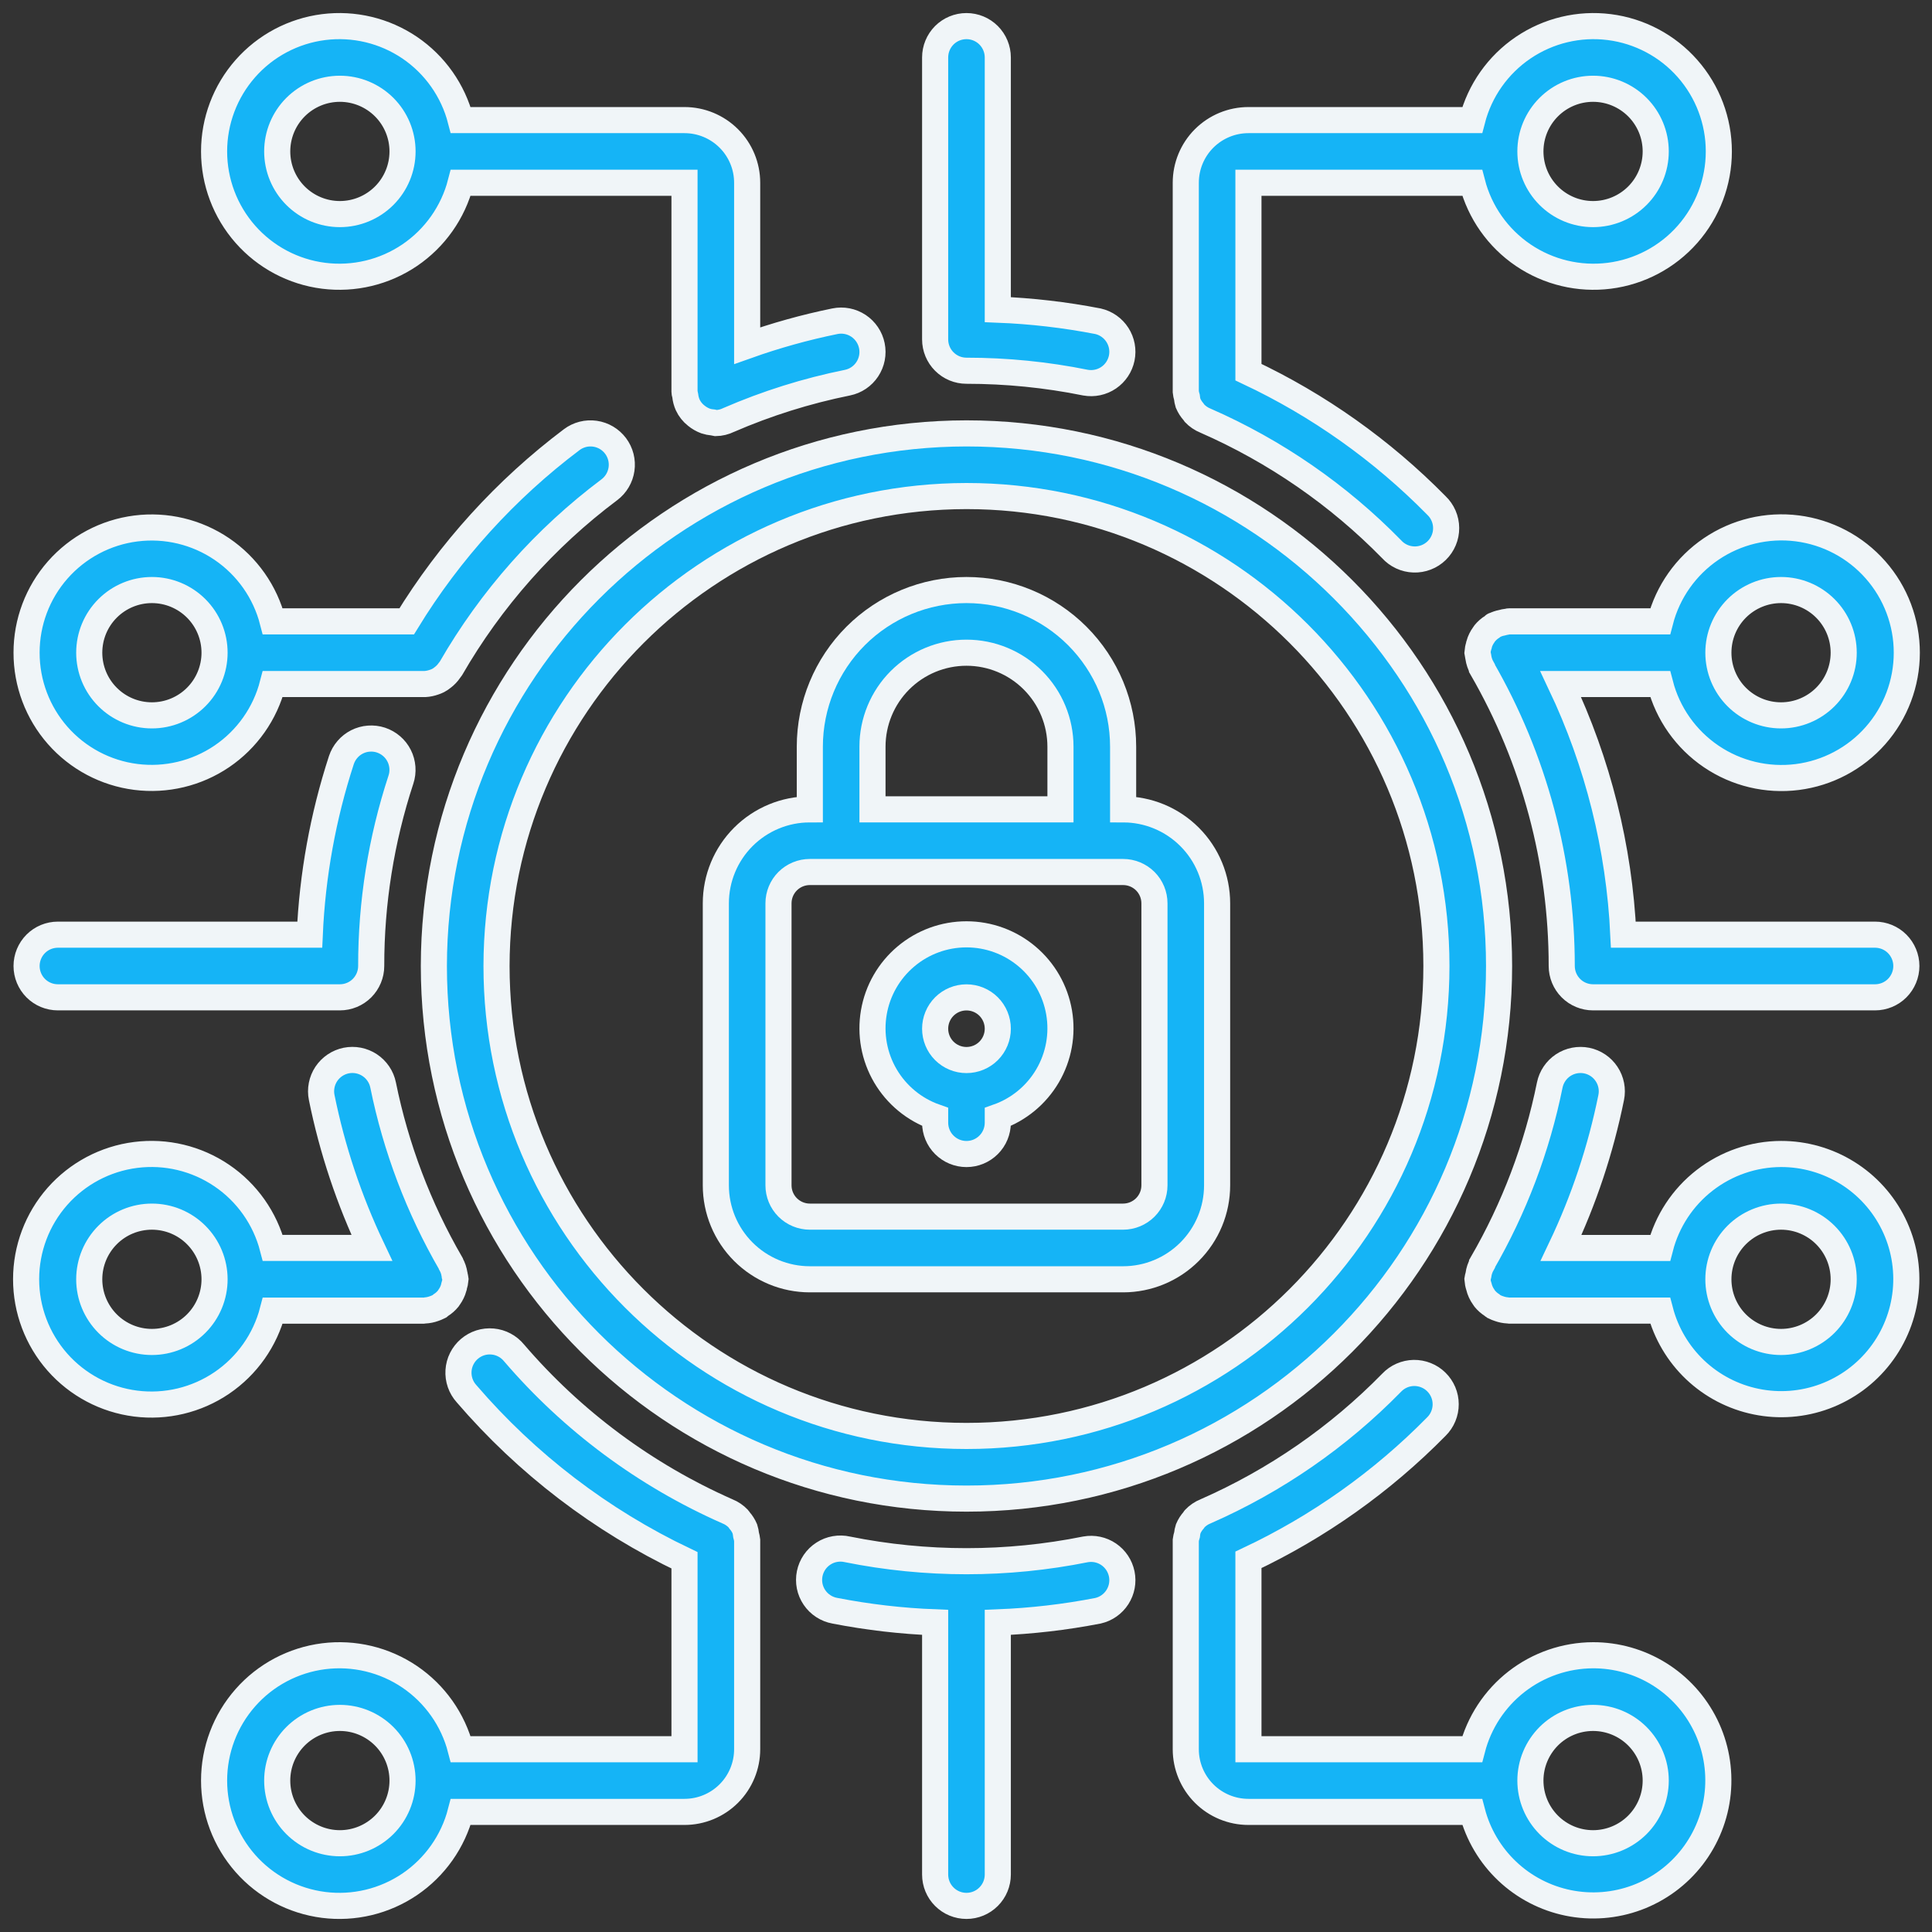 <svg width="74" height="74" viewBox="0 0 74 74" fill="none" xmlns="http://www.w3.org/2000/svg">
<rect x="0" y="0" width="74" height="74" fill="#333333" stroke="none"/>
<path d="M31.018 49H43.018C43.973 49 44.888 48.62 45.563 47.945C46.239 47.27 46.618 46.354 46.618 45.4V34.6C46.618 33.645 46.239 32.729 45.563 32.054C44.888 31.379 43.973 31 43.018 31V28.6C43.018 27.008 42.386 25.482 41.261 24.357C40.135 23.232 38.609 22.6 37.018 22.6C35.427 22.6 33.901 23.232 32.775 24.357C31.65 25.482 31.018 27.008 31.018 28.6V31C30.063 31 29.148 31.379 28.472 32.054C27.797 32.729 27.418 33.645 27.418 34.6V45.4C27.418 46.354 27.797 47.27 28.472 47.945C29.148 48.62 30.063 49 31.018 49ZM33.418 28.6C33.418 27.645 33.797 26.729 34.472 26.054C35.148 25.379 36.063 25 37.018 25C37.973 25 38.888 25.379 39.563 26.054C40.239 26.729 40.618 27.645 40.618 28.6V31H33.418V28.6ZM29.818 34.6C29.818 34.281 29.944 33.976 30.169 33.751C30.395 33.526 30.7 33.4 31.018 33.4H43.018C43.336 33.4 43.641 33.526 43.867 33.751C44.092 33.976 44.218 34.281 44.218 34.6V45.4C44.218 45.718 44.092 46.023 43.867 46.248C43.641 46.473 43.336 46.6 43.018 46.6H31.018C30.7 46.6 30.395 46.473 30.169 46.248C29.944 46.023 29.818 45.718 29.818 45.4V34.6Z" fill="#15B4F6" stroke="#F0F5F8"/>
<path d="M35.818 42.781V43.002C35.818 43.32 35.944 43.626 36.169 43.85C36.395 44.076 36.7 44.202 37.018 44.202C37.336 44.202 37.642 44.076 37.867 43.85C38.092 43.626 38.218 43.32 38.218 43.002V42.781C39.019 42.498 39.693 41.941 40.123 41.209C40.553 40.476 40.71 39.615 40.566 38.778C40.422 37.941 39.988 37.182 39.338 36.635C38.689 36.087 37.867 35.787 37.018 35.787C36.169 35.787 35.347 36.087 34.698 36.635C34.048 37.182 33.613 37.941 33.47 38.778C33.326 39.615 33.483 40.476 33.913 41.209C34.343 41.941 35.017 42.498 35.818 42.781ZM37.018 38.202C37.336 38.202 37.642 38.328 37.867 38.553C38.092 38.779 38.218 39.084 38.218 39.402C38.218 39.72 38.092 40.026 37.867 40.251C37.642 40.476 37.336 40.602 37.018 40.602C36.7 40.602 36.395 40.476 36.169 40.251C35.944 40.026 35.818 39.72 35.818 39.402C35.818 39.084 35.944 38.779 36.169 38.553C36.395 38.328 36.7 38.202 37.018 38.202Z" fill="#15B4F6" stroke="#F0F5F8"/>
<path d="M16.618 37C16.618 48.266 25.751 57.4 37.018 57.4C48.285 57.4 57.418 48.266 57.418 37C57.418 25.733 48.285 16.6 37.018 16.6C25.756 16.612 16.63 25.738 16.618 37ZM37.018 19C46.959 19 55.018 27.059 55.018 37C55.018 46.94 46.959 55 37.018 55C27.077 55 19.018 46.94 19.018 37C19.03 27.064 27.082 19.012 37.018 19ZM61.018 63.4C59.957 63.404 58.927 63.759 58.089 64.41C57.252 65.062 56.654 65.972 56.388 67H47.818V59.746C50.501 58.483 52.939 56.754 55.018 54.64C55.131 54.528 55.221 54.394 55.281 54.248C55.342 54.101 55.374 53.943 55.373 53.784C55.373 53.625 55.341 53.468 55.279 53.321C55.217 53.175 55.127 53.042 55.013 52.931C54.9 52.819 54.765 52.731 54.617 52.673C54.47 52.614 54.312 52.585 54.153 52.587C53.994 52.59 53.837 52.624 53.691 52.688C53.545 52.752 53.414 52.844 53.304 52.96C51.267 55.043 48.848 56.715 46.18 57.886C46.019 57.95 45.874 58.048 45.755 58.175C45.742 58.189 45.735 58.208 45.722 58.225C45.634 58.323 45.563 58.434 45.512 58.555C45.488 58.631 45.472 58.708 45.465 58.787C45.443 58.855 45.427 58.925 45.418 58.996V67C45.418 67.636 45.671 68.247 46.121 68.697C46.571 69.147 47.181 69.4 47.818 69.4H56.388C56.614 70.267 57.079 71.053 57.729 71.669C58.38 72.286 59.19 72.707 60.068 72.886C60.946 73.065 61.856 72.994 62.696 72.682C63.536 72.369 64.271 71.828 64.819 71.118C65.366 70.409 65.704 69.56 65.793 68.669C65.882 67.777 65.72 66.878 65.324 66.075C64.928 65.271 64.315 64.594 63.554 64.121C62.792 63.648 61.914 63.398 61.018 63.4ZM61.018 70.6C60.381 70.6 59.771 70.347 59.321 69.897C58.871 69.447 58.618 68.836 58.618 68.2C58.618 67.563 58.871 66.953 59.321 66.502C59.771 66.052 60.381 65.8 61.018 65.8C61.654 65.8 62.265 66.052 62.715 66.502C63.165 66.953 63.418 67.563 63.418 68.2C63.418 68.836 63.165 69.447 62.715 69.897C62.265 70.347 61.654 70.6 61.018 70.6ZM10.448 50.2H16.246C16.256 50.2 16.264 50.194 16.275 50.194C16.394 50.188 16.512 50.164 16.624 50.123C16.68 50.104 16.735 50.082 16.787 50.056C16.8 50.048 16.816 50.046 16.829 50.038C16.842 50.029 16.863 50.004 16.882 49.991C16.991 49.924 17.087 49.838 17.168 49.739C17.182 49.72 17.195 49.701 17.207 49.681C17.285 49.572 17.343 49.45 17.38 49.321C17.38 49.303 17.387 49.285 17.391 49.267C17.42 49.181 17.438 49.091 17.446 49C17.44 48.954 17.431 48.909 17.418 48.865C17.418 48.85 17.418 48.835 17.41 48.818C17.39 48.678 17.344 48.542 17.274 48.418L17.268 48.398C16.038 46.274 15.162 43.964 14.674 41.558C14.643 41.404 14.581 41.257 14.493 41.127C14.404 40.996 14.291 40.884 14.16 40.797C14.028 40.71 13.881 40.65 13.726 40.62C13.572 40.59 13.412 40.591 13.258 40.622C13.104 40.654 12.957 40.715 12.826 40.804C12.696 40.892 12.584 41.005 12.497 41.136C12.41 41.268 12.35 41.415 12.32 41.57C12.29 41.725 12.29 41.884 12.322 42.038C12.725 44.029 13.371 45.962 14.242 47.798H10.448C10.155 46.667 9.461 45.681 8.494 45.026C7.527 44.37 6.354 44.089 5.195 44.237C4.036 44.384 2.971 44.949 2.198 45.825C1.426 46.702 1 47.83 1 48.998C1 50.167 1.426 51.295 2.198 52.172C2.971 53.048 4.036 53.613 5.195 53.76C6.354 53.907 7.527 53.627 8.494 52.971C9.461 52.315 10.155 51.331 10.448 50.2ZM5.818 51.4C5.181 51.4 4.571 51.147 4.121 50.697C3.671 50.247 3.418 49.636 3.418 49C3.418 48.363 3.671 47.753 4.121 47.303C4.571 46.852 5.181 46.6 5.818 46.6C6.455 46.6 7.065 46.852 7.515 47.303C7.965 47.753 8.218 48.363 8.218 49C8.218 49.636 7.965 50.247 7.515 50.697C7.065 51.147 6.455 51.4 5.818 51.4Z" fill="#15B4F6" stroke="#F0F5F8"/>
<path d="M1.018 25C1.016 26.167 1.441 27.294 2.211 28.17C2.982 29.046 4.046 29.611 5.203 29.758C6.361 29.905 7.532 29.625 8.498 28.97C9.463 28.315 10.156 27.33 10.447 26.2H16.278C16.397 26.193 16.513 26.169 16.625 26.129C16.677 26.112 16.729 26.091 16.778 26.067C16.842 26.033 16.903 25.993 16.958 25.947C17.06 25.87 17.147 25.777 17.218 25.672C17.233 25.649 17.254 25.632 17.268 25.608C18.807 22.938 20.872 20.608 23.338 18.76C23.464 18.666 23.57 18.547 23.65 18.411C23.73 18.276 23.783 18.126 23.805 17.97C23.828 17.814 23.819 17.655 23.78 17.502C23.741 17.349 23.672 17.206 23.578 17.08C23.483 16.954 23.365 16.848 23.229 16.767C23.093 16.687 22.943 16.634 22.787 16.612C22.631 16.59 22.472 16.598 22.32 16.637C22.167 16.677 22.024 16.745 21.898 16.84C19.372 18.742 17.228 21.104 15.577 23.8H10.447C10.156 22.67 9.463 21.685 8.498 21.03C7.532 20.375 6.361 20.095 5.203 20.242C4.046 20.389 2.982 20.954 2.211 21.83C1.441 22.706 1.016 23.833 1.018 25ZM8.218 25C8.218 25.637 7.965 26.247 7.515 26.697C7.065 27.147 6.454 27.4 5.818 27.4C5.181 27.4 4.571 27.147 4.121 26.697C3.67 26.247 3.418 25.637 3.418 25C3.418 24.363 3.67 23.753 4.121 23.303C4.571 22.853 5.181 22.6 5.818 22.6C6.454 22.6 7.065 22.853 7.515 23.303C7.965 23.753 8.218 24.363 8.218 25ZM68.218 44.2C67.156 44.204 66.127 44.559 65.289 45.211C64.451 45.862 63.853 46.773 63.588 47.8H59.792C60.665 45.965 61.309 44.031 61.712 42.04C61.776 41.728 61.713 41.403 61.537 41.138C61.362 40.872 61.088 40.687 60.776 40.623C60.464 40.56 60.139 40.623 59.873 40.798C59.608 40.974 59.423 41.248 59.359 41.56C58.872 43.966 57.997 46.276 56.767 48.4V48.416C56.696 48.542 56.648 48.682 56.628 48.826C56.628 48.839 56.628 48.851 56.62 48.864C56.608 48.909 56.597 48.954 56.59 49C56.597 49.094 56.615 49.187 56.645 49.277C56.679 49.424 56.743 49.562 56.831 49.684C56.843 49.702 56.852 49.72 56.866 49.737C56.947 49.837 57.044 49.923 57.154 49.991C57.173 50.004 57.185 50.025 57.205 50.037C57.226 50.049 57.234 50.048 57.247 50.055C57.3 50.082 57.355 50.105 57.413 50.123C57.524 50.163 57.641 50.187 57.76 50.193C57.77 50.193 57.779 50.199 57.79 50.199H63.588C63.814 51.066 64.278 51.852 64.928 52.469C65.579 53.086 66.389 53.507 67.267 53.686C68.145 53.866 69.056 53.795 69.895 53.483C70.735 53.17 71.471 52.629 72.018 51.919C72.566 51.21 72.903 50.361 72.993 49.469C73.082 48.578 72.92 47.679 72.524 46.875C72.128 46.071 71.515 45.394 70.753 44.921C69.992 44.449 69.114 44.199 68.218 44.2ZM68.218 51.4C67.581 51.4 66.971 51.147 66.52 50.697C66.07 50.247 65.818 49.636 65.818 49C65.818 48.364 66.07 47.753 66.52 47.303C66.971 46.853 67.581 46.6 68.218 46.6C68.854 46.6 69.465 46.853 69.915 47.303C70.365 47.753 70.618 48.364 70.618 49C70.618 49.636 70.365 50.247 69.915 50.697C69.465 51.147 68.854 51.4 68.218 51.4ZM28.618 59.016V58.996C28.61 58.929 28.597 58.862 28.578 58.797C28.57 58.715 28.553 58.635 28.529 58.557C28.478 58.438 28.409 58.328 28.322 58.232C28.307 58.214 28.3 58.192 28.284 58.175C28.165 58.049 28.02 57.95 27.858 57.886C24.717 56.5 21.926 54.427 19.691 51.821C19.59 51.697 19.465 51.594 19.324 51.519C19.182 51.443 19.027 51.397 18.868 51.383C18.708 51.368 18.547 51.386 18.395 51.434C18.242 51.483 18.101 51.562 17.979 51.666C17.857 51.77 17.758 51.898 17.686 52.041C17.614 52.184 17.572 52.34 17.562 52.5C17.552 52.66 17.573 52.82 17.626 52.972C17.678 53.123 17.761 53.262 17.868 53.381C20.176 56.067 23.02 58.241 26.218 59.763V67H17.647C17.355 65.869 16.66 64.883 15.694 64.227C14.727 63.572 13.554 63.291 12.395 63.438C11.236 63.586 10.17 64.15 9.398 65.027C8.626 65.903 8.2 67.032 8.2 68.2C8.2 69.368 8.626 70.496 9.398 71.373C10.17 72.25 11.236 72.814 12.395 72.962C13.554 73.109 14.727 72.828 15.694 72.173C16.66 71.517 17.355 70.531 17.647 69.4H26.218C26.854 69.4 27.465 69.147 27.915 68.697C28.365 68.247 28.618 67.636 28.618 67V59.016ZM13.018 70.6C12.381 70.6 11.771 70.347 11.32 69.897C10.87 69.447 10.618 68.837 10.618 68.2C10.618 67.564 10.87 66.953 11.32 66.503C11.771 66.053 12.381 65.8 13.018 65.8C13.654 65.8 14.264 66.053 14.715 66.503C15.165 66.953 15.418 67.564 15.418 68.2C15.418 68.837 15.165 69.447 14.715 69.897C14.264 70.347 13.654 70.6 13.018 70.6ZM41.578 59.344C38.568 59.949 35.468 59.949 32.458 59.344C32.302 59.308 32.14 59.304 31.982 59.332C31.825 59.359 31.674 59.418 31.54 59.505C31.405 59.591 31.289 59.704 31.199 59.836C31.109 59.968 31.046 60.117 31.014 60.273C30.982 60.43 30.981 60.592 31.012 60.749C31.044 60.906 31.106 61.055 31.196 61.187C31.286 61.32 31.401 61.433 31.536 61.52C31.67 61.607 31.82 61.667 31.978 61.695C33.245 61.941 34.528 62.091 35.818 62.14V71.8C35.818 72.118 35.944 72.424 36.169 72.648C36.394 72.874 36.699 73 37.018 73C37.336 73 37.641 72.874 37.866 72.648C38.091 72.424 38.218 72.118 38.218 71.8V62.14C39.507 62.09 40.791 61.941 42.058 61.695C42.363 61.625 42.629 61.438 42.798 61.175C42.968 60.911 43.028 60.592 42.965 60.285C42.902 59.978 42.722 59.708 42.463 59.532C42.204 59.356 41.886 59.289 41.578 59.344ZM26.218 4.6H17.647C17.355 3.469 16.66 2.483 15.694 1.827C14.727 1.172 13.554 0.891 12.395 1.038C11.236 1.185 10.17 1.75 9.398 2.627C8.626 3.504 8.2 4.632 8.2 5.8C8.2 6.968 8.626 8.096 9.398 8.973C10.17 9.85 11.236 10.415 12.395 10.562C13.554 10.709 14.727 10.428 15.694 9.773C16.66 9.117 17.355 8.131 17.647 7H26.218V15.006C26.218 15.054 26.24 15.101 26.246 15.149C26.258 15.274 26.291 15.395 26.341 15.509C26.416 15.67 26.529 15.812 26.669 15.921C26.777 16.009 26.899 16.079 27.03 16.127C27.115 16.155 27.204 16.172 27.294 16.18C27.333 16.191 27.373 16.199 27.414 16.205C27.586 16.202 27.755 16.161 27.91 16.085C29.371 15.451 30.896 14.973 32.458 14.657C32.77 14.594 33.044 14.409 33.219 14.143C33.395 13.877 33.458 13.553 33.394 13.241C33.331 12.929 33.145 12.655 32.88 12.479C32.614 12.303 32.29 12.24 31.978 12.304C30.838 12.537 29.714 12.85 28.618 13.24V7C28.618 6.363 28.365 5.753 27.915 5.303C27.465 4.853 26.854 4.6 26.218 4.6ZM13.018 8.2C12.381 8.2 11.771 7.947 11.32 7.497C10.87 7.047 10.618 6.437 10.618 5.8C10.618 5.163 10.87 4.553 11.32 4.103C11.771 3.653 12.381 3.4 13.018 3.4C13.654 3.4 14.264 3.653 14.715 4.103C15.165 4.553 15.418 5.163 15.418 5.8C15.418 6.437 15.165 7.047 14.715 7.497C14.264 7.947 13.654 8.2 13.018 8.2ZM56.388 7C56.68 8.131 57.375 9.117 58.342 9.773C59.309 10.428 60.481 10.709 61.64 10.562C62.799 10.415 63.865 9.85 64.637 8.973C65.409 8.096 65.835 6.968 65.835 5.8C65.835 4.632 65.409 3.504 64.637 2.627C63.865 1.75 62.799 1.185 61.64 1.038C60.481 0.891 59.309 1.172 58.342 1.827C57.375 2.483 56.68 3.469 56.388 4.6H47.818C47.181 4.6 46.571 4.853 46.12 5.303C45.67 5.753 45.418 6.363 45.418 7V15.003C45.425 15.074 45.439 15.143 45.46 15.212C45.467 15.291 45.484 15.368 45.506 15.443C45.558 15.563 45.629 15.676 45.716 15.773C45.73 15.789 45.737 15.809 45.75 15.824C45.869 15.95 46.014 16.049 46.175 16.113C48.843 17.282 51.261 18.952 53.299 21.033C53.407 21.153 53.538 21.25 53.685 21.318C53.831 21.386 53.99 21.424 54.151 21.429C54.313 21.435 54.474 21.407 54.624 21.349C54.775 21.291 54.912 21.203 55.028 21.09C55.144 20.977 55.236 20.842 55.298 20.693C55.361 20.544 55.392 20.384 55.391 20.223C55.39 20.061 55.356 19.901 55.292 19.753C55.228 19.605 55.135 19.471 55.018 19.36C52.938 17.246 50.501 15.517 47.818 14.254V7H56.388ZM61.018 3.4C61.654 3.4 62.264 3.653 62.715 4.103C63.165 4.553 63.418 5.163 63.418 5.8C63.418 6.437 63.165 7.047 62.715 7.497C62.264 7.947 61.654 8.2 61.018 8.2C60.381 8.2 59.771 7.947 59.321 7.497C58.87 7.047 58.618 6.437 58.618 5.8C58.618 5.163 58.87 4.553 59.321 4.103C59.771 3.653 60.381 3.4 61.018 3.4ZM37.018 1C36.699 1 36.394 1.126 36.169 1.351C35.944 1.577 35.818 1.882 35.818 2.2V13C35.818 13.318 35.944 13.623 36.169 13.848C36.394 14.074 36.699 14.2 37.018 14.2C38.549 14.2 40.078 14.352 41.578 14.656C41.886 14.711 42.204 14.644 42.463 14.468C42.722 14.292 42.902 14.022 42.965 13.715C43.028 13.408 42.968 13.089 42.798 12.825C42.629 12.562 42.363 12.375 42.058 12.305C40.791 12.059 39.507 11.91 38.218 11.86V2.2C38.218 1.882 38.091 1.577 37.866 1.351C37.641 1.126 37.336 1 37.018 1ZM63.588 26.2C63.88 27.331 64.575 28.317 65.542 28.973C66.508 29.628 67.681 29.909 68.84 29.762C69.999 29.614 71.065 29.05 71.837 28.173C72.609 27.297 73.035 26.168 73.035 25C73.035 23.832 72.609 22.703 71.837 21.827C71.065 20.95 69.999 20.386 68.84 20.238C67.681 20.091 66.508 20.372 65.542 21.027C64.575 21.683 63.88 22.669 63.588 23.8H57.79C57.767 23.8 57.749 23.812 57.727 23.812C57.658 23.82 57.589 23.834 57.522 23.854C57.423 23.873 57.328 23.906 57.238 23.95C57.228 23.95 57.216 23.95 57.205 23.962C57.194 23.974 57.174 23.994 57.154 24.008C57.044 24.076 56.947 24.162 56.866 24.262C56.852 24.279 56.843 24.297 56.831 24.315C56.751 24.424 56.692 24.545 56.654 24.675C56.654 24.69 56.654 24.706 56.645 24.722C56.615 24.812 56.597 24.905 56.59 25C56.596 25.046 56.605 25.091 56.616 25.137C56.616 25.15 56.622 25.162 56.624 25.175C56.645 25.319 56.692 25.458 56.764 25.586V25.601C58.765 29.067 59.818 32.998 59.818 37C59.818 37.318 59.944 37.623 60.169 37.849C60.394 38.074 60.699 38.2 61.018 38.2H71.818C72.136 38.2 72.441 38.074 72.666 37.849C72.891 37.623 73.018 37.318 73.018 37C73.018 36.682 72.891 36.377 72.666 36.151C72.441 35.926 72.136 35.8 71.818 35.8H62.178C62.021 32.473 61.205 29.21 59.778 26.2H63.588ZM68.218 22.6C68.854 22.6 69.465 22.853 69.915 23.303C70.365 23.753 70.618 24.363 70.618 25C70.618 25.637 70.365 26.247 69.915 26.697C69.465 27.147 68.854 27.4 68.218 27.4C67.581 27.4 66.971 27.147 66.52 26.697C66.07 26.247 65.818 25.637 65.818 25C65.818 24.363 66.07 23.753 66.52 23.303C66.971 22.853 67.581 22.6 68.218 22.6ZM2.218 38.2H13.018C13.336 38.2 13.641 38.074 13.866 37.849C14.091 37.623 14.218 37.318 14.218 37C14.215 34.575 14.6 32.166 15.356 29.862C15.406 29.713 15.425 29.555 15.413 29.398C15.401 29.24 15.359 29.087 15.288 28.947C15.217 28.806 15.119 28.68 14.999 28.578C14.88 28.475 14.741 28.397 14.591 28.347C14.442 28.298 14.284 28.279 14.127 28.291C13.969 28.302 13.816 28.345 13.675 28.416C13.535 28.487 13.409 28.585 13.307 28.705C13.204 28.824 13.126 28.963 13.076 29.112C12.371 31.276 11.964 33.526 11.864 35.8H2.218C1.899 35.8 1.594 35.926 1.369 36.151C1.144 36.377 1.018 36.682 1.018 37C1.018 37.318 1.144 37.623 1.369 37.849C1.594 38.074 1.899 38.2 2.218 38.2Z" fill="#15B4F6" stroke="#F0F5F8"/>
</svg>
